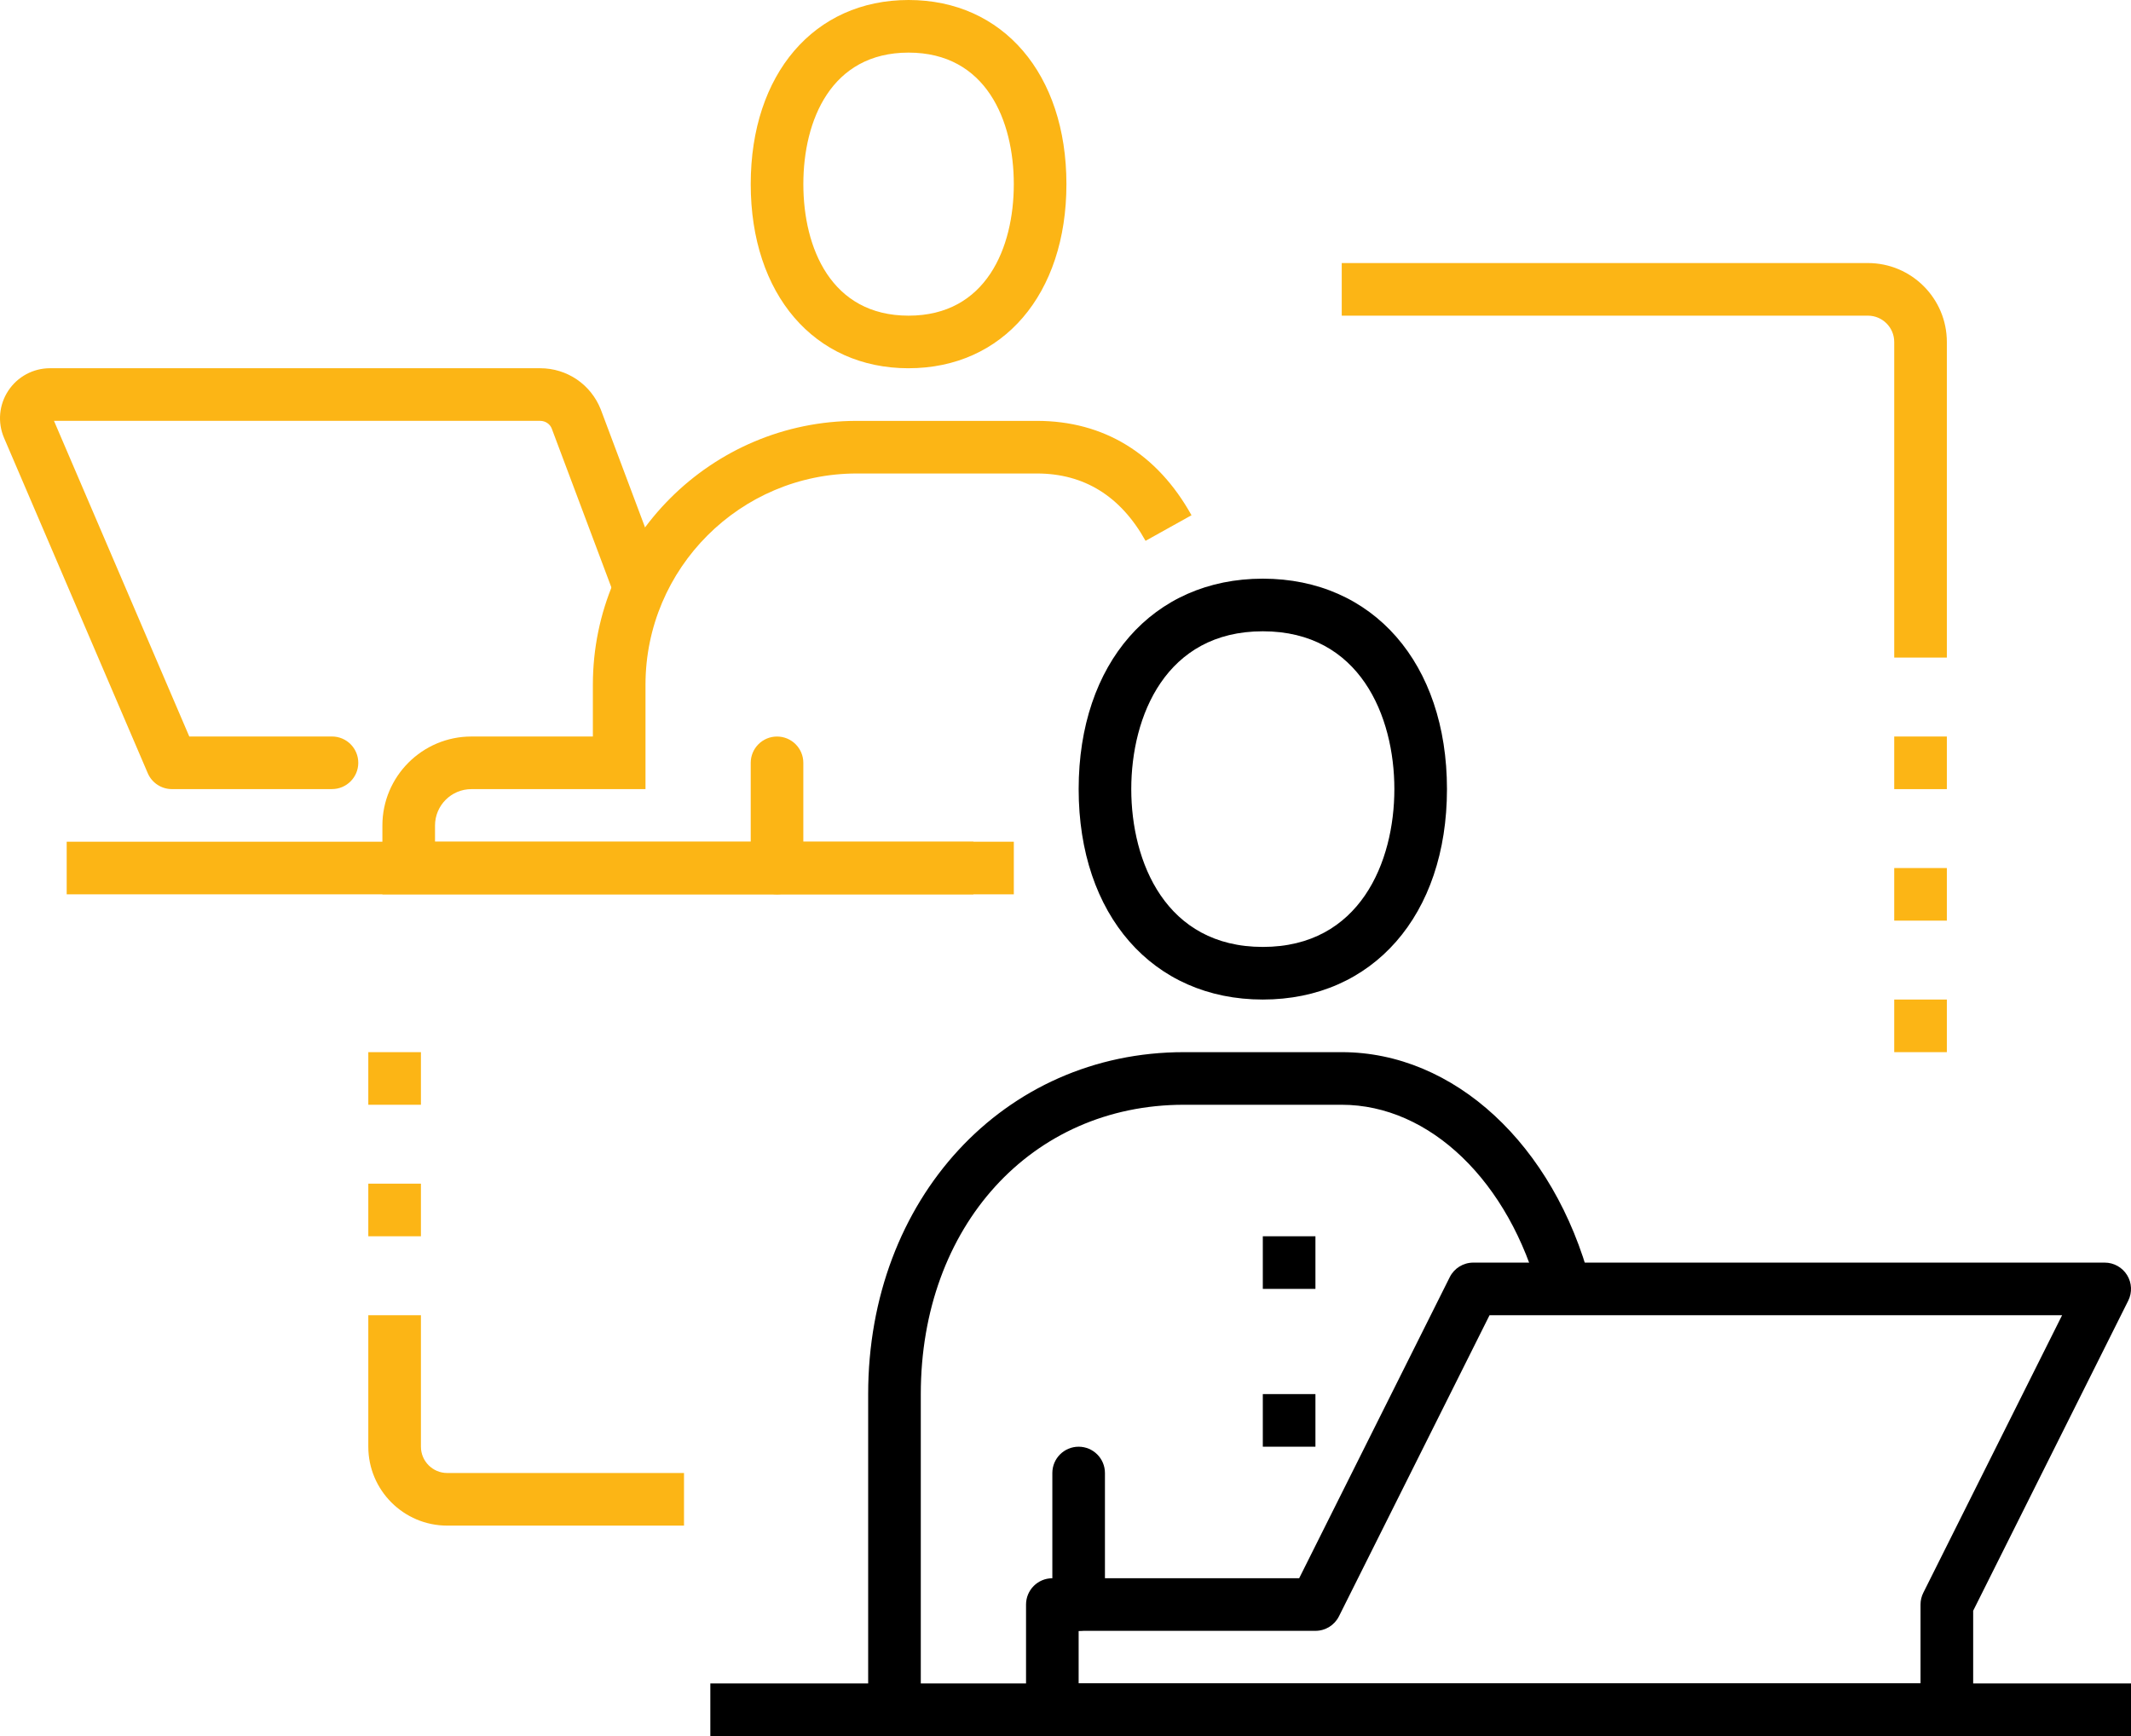 <svg xmlns="http://www.w3.org/2000/svg" id="Layer_2" data-name="Layer 2" viewBox="0 0 1080 880.01"><defs><style>      .cls-1 {        fill: #fcb515;      }      .cls-1, .cls-2 {        stroke-width: 0px;      }      .cls-2 {        fill: #000;      }    </style></defs><g id="Layer_1-2" data-name="Layer 1"><g><path class="cls-1" d="M986.67,333.34h-26.67v-160c0-7.35-5.98-13.33-13.33-13.33h-266.67v-26.67h266.67c22.06,0,40,17.94,40,40v160Z"></path><rect class="cls-1" x="960" y="373.34" width="26.67" height="26.67"></rect><rect class="cls-1" x="960" y="440.01" width="26.67" height="26.66"></rect><rect class="cls-1" x="960" y="506.67" width="26.67" height="26.67"></rect><path class="cls-2" d="M466.66,866.67h-26.67v-160c0-98.82,68.78-173.33,160-173.33h80c56.94,0,107.6,46.86,126.07,116.6l-25.78,6.82c-15.32-57.87-55.63-96.75-100.29-96.75h-80c-77.26,0-133.33,61.68-133.33,146.67v160Z"></path><path class="cls-2" d="M640,506.67c-55.83,0-93.33-42.86-93.33-106.67s37.51-106.67,93.33-106.67,93.33,42.86,93.33,106.67-37.51,106.67-93.33,106.67ZM640,320c-49.21,0-66.67,43.09-66.67,80s17.46,80,66.67,80,66.67-43.09,66.67-80-17.46-80-66.67-80Z"></path><g><rect class="cls-2" x="640" y="626.67" width="26.67" height="26.67"></rect><rect class="cls-2" x="640" y="706.67" width="26.67" height="26.67"></rect></g><rect class="cls-2" x="360" y="853.34" width="720" height="26.67"></rect><path class="cls-2" d="M986.67,880.01h-453.34c-7.36,0-13.33-5.97-13.33-13.33v-53.33c0-7.36,5.97-13.33,13.33-13.33h125.09l76.32-152.63c2.26-4.52,6.87-7.37,11.93-7.37h320c4.62,0,8.91,2.4,11.34,6.32,2.43,3.93,2.65,8.84.59,12.98l-78.59,157.18v50.19c0,7.36-5.97,13.33-13.33,13.33ZM546.66,853.34h426.67v-40c0-2.07.48-4.11,1.41-5.96l70.35-140.7h-290.18l-76.32,152.63c-2.26,4.52-6.87,7.37-11.93,7.37h-120v26.67Z"></path><path class="cls-2" d="M546.66,826.67c-7.36,0-13.33-5.97-13.33-13.33v-66.67c0-7.36,5.97-13.33,13.33-13.33s13.33,5.97,13.33,13.33v66.67c0,7.36-5.97,13.33-13.33,13.33Z"></path><g><rect class="cls-1" x="33.8" y="426.67" width="459.53" height="26.67"></rect><path class="cls-1" d="M460.47,186.67c-47.85,0-80-37.51-80-93.33S412.62,0,460.47,0s80,37.51,80,93.33-32.15,93.33-80,93.33ZM460.47,26.67c-39.32,0-53.33,34.44-53.33,66.67s14.01,66.67,53.33,66.67,53.33-34.44,53.33-66.67-14.01-66.67-53.33-66.67Z"></path><path class="cls-1" d="M168.24,400h-81.11c-5.33,0-10.16-3.18-12.25-8.08L2.06,221.99c-3.37-7.86-2.57-16.81,2.14-23.94,4.7-7.13,12.6-11.39,21.15-11.39h248.4c13.64,0,25.7,8.2,30.72,20.88l31.27,83.32c2.59,6.89-.9,14.58-7.79,17.17-6.89,2.59-14.58-.9-17.17-7.79l-31.19-83.1c-.89-2.23-3.21-3.81-5.84-3.81H27.36l68.57,160h72.32c7.36,0,13.33,5.97,13.33,13.33s-5.97,13.33-13.33,13.33Z"></path><path class="cls-1" d="M513.8,453.34H193.8v-34.9c0-24.87,20.23-45.1,45.1-45.1h61.57v-26.23c0-73.76,60.01-133.77,133.78-133.77h91.23c33.85,0,60.96,16.54,78.38,47.84l-23.29,12.97c-12.61-22.66-31.15-34.14-55.09-34.14h-91.23c-59.06,0-107.11,48.05-107.11,107.1v52.9h-88.24c-10.16,0-18.43,8.27-18.43,18.43v8.24h293.34v26.67Z"></path><path class="cls-1" d="M393.8,453.34c-7.36,0-13.33-5.97-13.33-13.33v-53.33c0-7.36,5.97-13.33,13.33-13.33s13.33,5.97,13.33,13.33v53.33c0,7.36-5.97,13.33-13.33,13.33Z"></path></g><path class="cls-1" d="M346.66,773.34h-120c-22.06,0-40-17.94-40-40v-66.66h26.67v66.66c0,7.35,5.98,13.33,13.33,13.33h120v26.67Z"></path><rect class="cls-1" x="186.66" y="600" width="26.67" height="26.67"></rect><rect class="cls-1" x="186.66" y="533.34" width="26.67" height="26.67"></rect></g></g></svg>